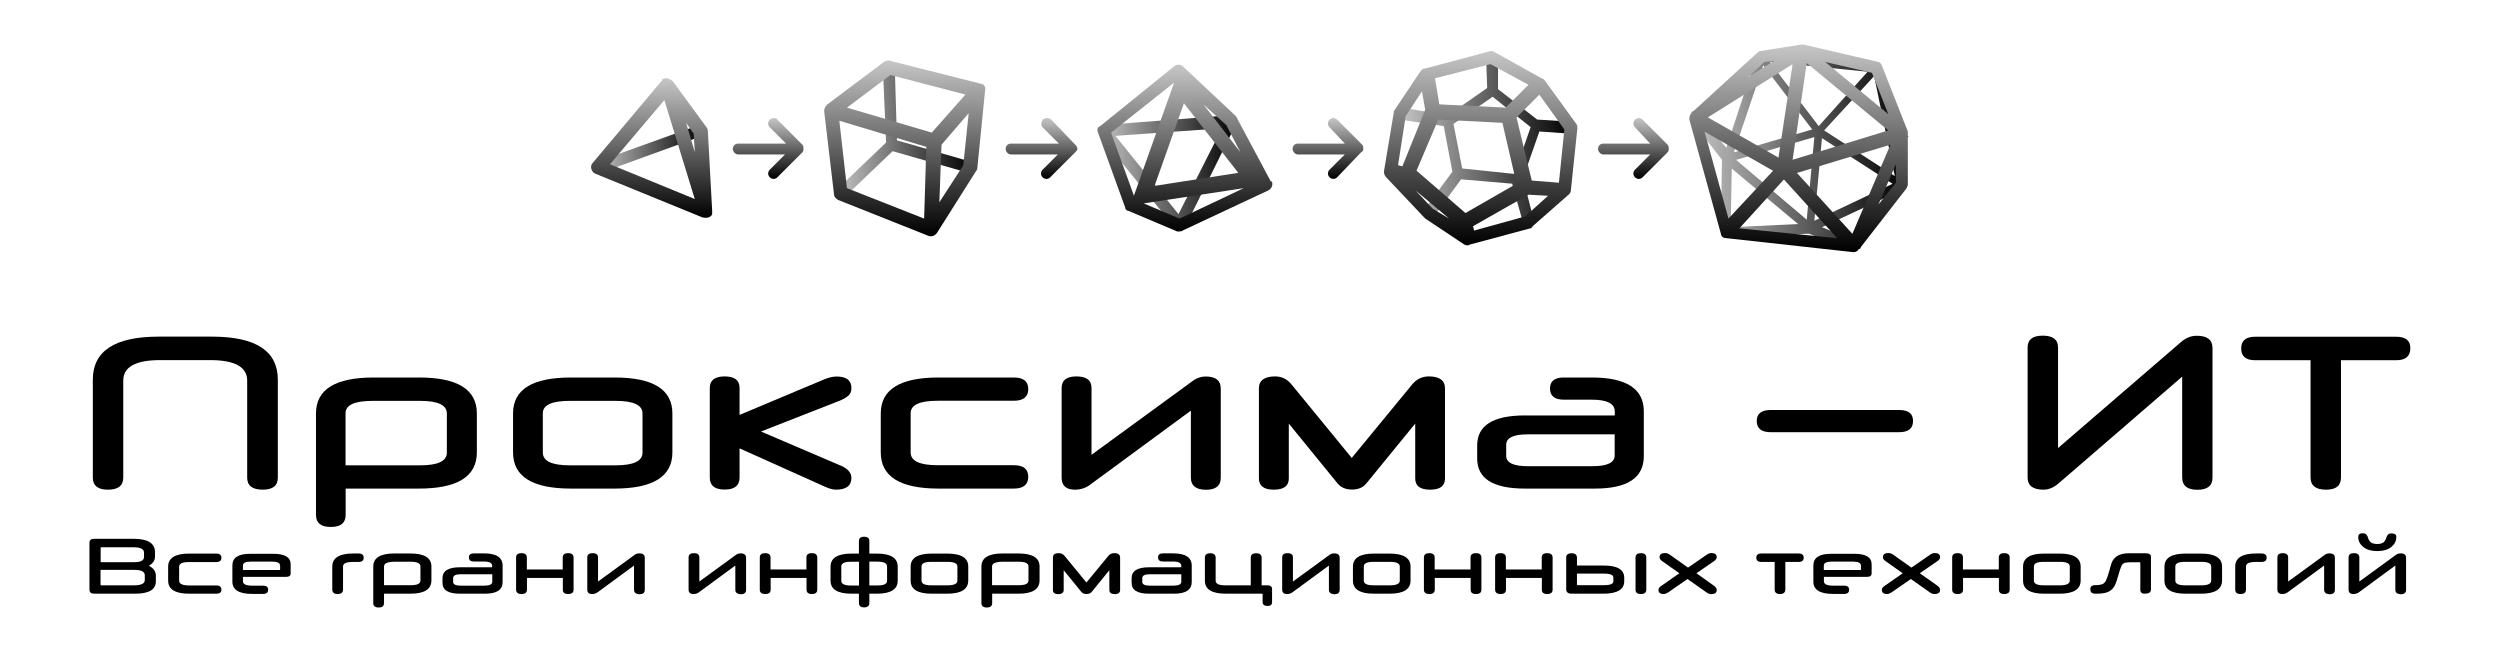 <?xml version="1.0" encoding="UTF-8"?> <svg xmlns="http://www.w3.org/2000/svg" xmlns:xlink="http://www.w3.org/1999/xlink" version="1.1" id="Слой_1" x="0px" y="0px" viewBox="0 0 2300 600" style="enable-background:new 0 0 2300 600;" xml:space="preserve"> <style type="text/css"> .st0{fill:url(#SVGID_1_);} .st1{fill:url(#SVGID_00000051364643526532249940000004164070957356966569_);} .st2{fill:url(#SVGID_00000166651548924827313260000003388200464103949199_);} .st3{fill:url(#SVGID_00000106133754107155761340000002342210761921347004_);} .st4{fill:url(#SVGID_00000134956564468169165190000001282071080589667745_);} .st5{fill:url(#SVGID_00000035517230775025729640000015742310725072472480_);} .st6{fill:url(#SVGID_00000057131765250193939380000006797331607805539470_);} .st7{fill:url(#SVGID_00000122683919010104991130000004364370034242272956_);} .st8{fill:url(#SVGID_00000163036434700240124700000013246461673918425532_);} .st9{fill:url(#SVGID_00000088847439833316333010000005063116649053789104_);} .st10{fill:url(#Стрелка_x0020_4_x0020_Кривая_x0020__00000157998532922445853370000001814454090328946083_);} .st11{fill:url(#Стрелка_x0020_3_x0020_Кривая_x0020__00000098911110999032848780000011467982783389969588_);} .st12{fill:url(#Стрелка_x0020_2_x0020_Кривая_x0020__00000092436123655693679300000003151055400885768347_);} .st13{fill:url(#Стрелка_x0020_1_x0020_Кривая_x0020__00000083080136363570356010000006133848879789562279_);} </style> <g id="Слой_x0020_1"> <g id="_784212624"> <g id="Икосаэдр_x0020_из_x0020_2_x0020_объектов_x0020_"> <linearGradient id="SVGID_1_" gradientUnits="userSpaceOnUse" x1="1555.885" y1="364.05" x2="1753.685" y2="364.05" gradientTransform="matrix(1 0 0 1 0 -224.5)"> <stop offset="0" style="stop-color:#C6C6C6"></stop> <stop offset="1" style="stop-color:#000000"></stop> </linearGradient> <path class="st0" d="M1628.2,57l45,59l45-50L1628.2,57z M1563.2,105l25,31l28-85l0,0c1-2,3-3,5-3l105,10c2,0,4,2,4,3l23,108 c1,2,0,4-2,5l-75,35l31,13l-3,9l-40-16l-76,3v-4l-5-1l1-66l-28-36L1563.2,105z M1593.2,155.1l-1,54l62-3L1593.2,155.1z M1724.2,70l-46,50l65,42L1724.2,70z M1741.2,169.1l-65-42l-7,76L1741.2,169.1z M1662.2,202.1l7-76l-72,21L1662.2,202.1z M1595.2,140.1l72-21l-45-59L1595.2,140.1z"></path> <linearGradient id="SVGID_00000095304958752055039380000008354948702787371950_" gradientUnits="userSpaceOnUse" x1="1655.197" y1="265.789" x2="1655.197" y2="456.12" gradientTransform="matrix(1 0 0 1 0 -224.5)"> <stop offset="0" style="stop-color:#C6C6C6"></stop> <stop offset="1" style="stop-color:#000000"></stop> </linearGradient> <path style="fill:url(#SVGID_00000095304958752055039380000008354948702787371950_);" d="M1632.2,56l-9,1l-15,14L1632.2,56z M1571.2,108l65,37l13-86L1571.2,108z M1631.2,157.1l-63-36l22,80L1631.2,157.1z M1662.2,58l-13,89l88-27L1662.2,58z M1739.2,133.1l-86,26l51,56L1739.2,133.1z M1690.2,219.1l-49-54l-41,45L1690.2,219.1z M1728.2,188.1l16-20v-17L1728.2,188.1z M1737.2,105l-15-38l-43-10L1737.2,105z M1556.2,103l2-1l58-53c1-1,2-2,3-2l38-6l0,0c0,0,1,0,2,0l69,16l0,0c1,0,3,2,3,3l24,61 l0,0c0,1,0,2,0,2v2l1,1h-1v44c0,1-1,2-1,3l-42,54l-1,2h-1l0,0c-1,2-3,3-5,3l-118-13c-2,0-4-2-4-4l-29-105l0,0c0-2,0-4,2-6l0,0 V103z"></path> </g> <g id="Додекаэдр_x0020_из_x0020_2_x0020_объектов_x0020_"> <linearGradient id="SVGID_00000054984319570812812650000006064445931896727681_" gradientUnits="userSpaceOnUse" x1="1287.197" y1="353.55" x2="1445.857" y2="353.55" gradientTransform="matrix(1 0 0 1 0 -224.5)"> <stop offset="0" style="stop-color:#C6C6C6"></stop> <stop offset="1" style="stop-color:#000000"></stop> </linearGradient> <path style="fill:url(#SVGID_00000054984319570812812650000006064445931896727681_);" d="M1373.2,89l-36,25l8,41l48,5l15-43 L1373.2,89z M1328.2,116l-41-6l2-11l43,7l36-25l-1-28h11v29l36,28l32,2l-1,11l-29-2l-15,43l10,39l-10,2l-10-36l-47-4l-25,34l-9-6 l26-35L1328.2,116z"></path> <linearGradient id="SVGID_00000082333839484840725640000000480265416146686129_" gradientUnits="userSpaceOnUse" x1="1362.197" y1="271.826" x2="1362.197" y2="450.08" gradientTransform="matrix(1 0 0 1 0 -224.5)"> <stop offset="0" style="stop-color:#C6C6C6"></stop> <stop offset="1" style="stop-color:#000000"></stop> </linearGradient> <path style="fill:url(#SVGID_00000082333839484840725640000000480265416146686129_);" d="M1323.2,110l-20,47l45,39l47-27l-13-56 L1323.2,110z M1308.2,84l-15,23l-7,45l4,1l21-52L1308.2,84z M1302.2,175.1l16,17l15,9L1302.2,175.1z M1356.2,212.1l47-13l21-19 l-18-1l-51,29L1356.2,212.1z M1434.2,168.1l5-49l-23-32l-21,21l14,58L1434.2,168.1z M1406.2,78l-35-19l-51,13l4,24l61,3 L1406.2,78z M1283.2,101l24-36l0,0c1-1,2-2,4-2l60-16l0,0c1,0,3,0,4,1l43,24c1,0,2,1,3,2l29,40l0,0c1,1,1,3,1,4l-6,57l0,0 c0,2-1,3-2,4l-33,29c-1,1-1,2-2,2l-56,15l0,0c-1,1-3,1-5,0l-36-24l0,0c0,0,0,0-1-1l-35-37c-1-1-2-3-2-5l9-54 C1282.2,103,1282.2,102,1283.2,101z"></path> </g> <g id="Октаэдр_x0020_из_x0020_2_x0020_объектов_x0020_"> <linearGradient id="SVGID_00000069377573863662861170000014687654311534321061_" gradientUnits="userSpaceOnUse" x1="1010.107" y1="383.738" x2="1138.197" y2="383.738" gradientTransform="matrix(1 0 0 1 0 -224.5)"> <stop offset="0" style="stop-color:#C6C6C6"></stop> <stop offset="1" style="stop-color:#000000"></stop> </linearGradient> <path style="fill:url(#SVGID_00000069377573863662861170000014687654311534321061_);" d="M1015.2,115l117-9c3,0,6,2,6,5 c0,1,0,2-1,3l-47,95c-1,3-4,4-7,3c-1-1-1-1-2-2l-70-86c-2-3-1-6,1-8C1013.2,115,1014.2,115,1015.2,115L1015.2,115z M1124.2,118 l-98,7l58,72L1124.2,118z"></path> <linearGradient id="SVGID_00000083781473187669158790000003010067109902048690_" gradientUnits="userSpaceOnUse" x1="1090.085" y1="284.346" x2="1090.085" y2="437.56" gradientTransform="matrix(1 0 0 1 0 -224.5)"> <stop offset="0" style="stop-color:#C6C6C6"></stop> <stop offset="1" style="stop-color:#000000"></stop> </linearGradient> <path style="fill:url(#SVGID_00000083781473187669158790000003010067109902048690_);" d="M1089.2,95l-27,76l77-12L1089.2,95z M1080.2,76l-58,46l21,58L1080.2,76z M1052.2,187.1l33,14l59-28L1052.2,187.1z M1141.2,140.1l-13-25l-21-19L1141.2,140.1z M1012.2,116l68-55c2-2,6-2,8,0l49,46l0,0c0,1,1,1,1,2l31,58l0,0c1,0,1,0,1,0c1,3,0,6-3,8l-79,37c-1,1-3,1-5,1l-45-19 c-1,0-3-1-3-3l-25-69l0,0C1009.2,120,1009.2,117,1012.2,116z"></path> </g> <g id="Гексаэдр-Куб_x0020_из_x0020_2_x0020_объектов_x0020_"> <linearGradient id="SVGID_00000038399678920980306640000015547973682585757835_" gradientUnits="userSpaceOnUse" x1="769.775" y1="346.05" x2="894.245" y2="346.05" gradientTransform="matrix(1 0 0 1 0 -224.5)"> <stop offset="0" style="stop-color:#C6C6C6"></stop> <stop offset="1" style="stop-color:#000000"></stop> </linearGradient> <polygon style="fill:url(#SVGID_00000038399678920980306640000015547973682585757835_);" points="770.2,174.1 815.2,131.1 812.2,62 823.2,62 825.2,129.1 894.2,149.1 891.2,159.1 821.2,139.1 777.2,181.1 "></polygon> <linearGradient id="SVGID_00000058585998541980005630000002569343454071842218_" gradientUnits="userSpaceOnUse" x1="832.327" y1="280.136" x2="832.327" y2="441.472" gradientTransform="matrix(1 0 0 1 0 -224.5)"> <stop offset="0" style="stop-color:#C6C6C6"></stop> <stop offset="1" style="stop-color:#000000"></stop> </linearGradient> <path style="fill:url(#SVGID_00000058585998541980005630000002569343454071842218_);" d="M819.2,69l-40,30l78,23l31-35L819.2,69z M850.2,201.1l2-66l-80-24l7,62L850.2,201.1z M866.2,133.1l-2,53l22-34l5-48L866.2,133.1z M761.2,96l52-39c2-1,4-2,6-1l83,21l0,0 c3,0,5,3,4,7l-7,70l0,0c0,1,0,2-1,3l-36,57c-2,3-5,4-8,3l-83-33c-2-1-4-3-4-6l-9-76l0,0C758.2,100,759.2,98,761.2,96z"></path> </g> <g id="Тетраэдр_x0020_из_x0020_2_x0020_объектов_x0020_"> <linearGradient id="SVGID_00000032609579306324056660000015603294545517170857_" gradientUnits="userSpaceOnUse" x1="548.615" y1="361.55" x2="646.335" y2="361.55" gradientTransform="matrix(1 0 0 1 0 -224.5)"> <stop offset="0" style="stop-color:#C6C6C6"></stop> <stop offset="1" style="stop-color:#000000"></stop> </linearGradient> <polygon style="fill:url(#SVGID_00000032609579306324056660000015603294545517170857_);" points="548.2,149.1 643.2,115 646.2,125 552.2,159.1 "></polygon> <linearGradient id="SVGID_00000023266416034210270750000011060838816899377540_" gradientUnits="userSpaceOnUse" x1="599.5" y1="296.74" x2="599.5" y2="425.155" gradientTransform="matrix(1 0 0 1 0 -224.5)"> <stop offset="0" style="stop-color:#C6C6C6"></stop> <stop offset="1" style="stop-color:#000000"></stop> </linearGradient> <path style="fill:url(#SVGID_00000023266416034210270750000011060838816899377540_);" d="M639.2,183.1l-28-91l-50,59L639.2,183.1 z M631.2,113l8,27l-1-17L631.2,113z M651.2,120l4,74l0,0c0,1,0,2,0,3c-1,3-5,4-9,3l-98-40c-1,0-1-1-2-1c-3-3-3-7-1-9l63-75 c1-1,1-1,1-2c3-2,7-1,10,2l30,41C650.2,117,651.2,119,651.2,120z"></path> </g> <linearGradient id="Стрелка_x0020_4_x0020_Кривая_x0020__00000069389092898568784390000004406095658109049248_" gradientUnits="userSpaceOnUse" x1="1502.697" y1="332.948" x2="1502.697" y2="388.948" gradientTransform="matrix(1 0 0 1 0 -224.5)"> <stop offset="0" style="stop-color:#C6C6C6"></stop> <stop offset="1" style="stop-color:#000000"></stop> </linearGradient> <path id="Стрелка_x0020_4_x0020_Кривая_x0020_" style="fill:url(#Стрелка_x0020_4_x0020_Кривая_x0020__00000069389092898568784390000004406095658109049248_);" d=" M1534.2,140.1l-23,23c-2,2-5,2-7,0s-2-5,0-7l14-14h-43c-3,0-5-3-5-5c0-3,2-5,5-5h43l-14-15c-2-2-2-5,0-7s5-2,7,0l23,23 c1,1,1,2,1,4C1535.2,138.1,1535.2,139.1,1534.2,140.1z"></path> <linearGradient id="Стрелка_x0020_3_x0020_Кривая_x0020__00000055676304063136882530000009793269243759587719_" gradientUnits="userSpaceOnUse" x1="1221.697" y1="332.948" x2="1221.697" y2="388.948" gradientTransform="matrix(1 0 0 1 0 -224.5)"> <stop offset="0" style="stop-color:#C6C6C6"></stop> <stop offset="1" style="stop-color:#000000"></stop> </linearGradient> <path id="Стрелка_x0020_3_x0020_Кривая_x0020_" style="fill:url(#Стрелка_x0020_3_x0020_Кривая_x0020__00000055676304063136882530000009793269243759587719_);" d=" M1252.2,140.1l-22,23c-2,2-5,2-7,0s-2-5,0-7l14-14h-43c-3,0-5-3-5-5c0-3,2-5,5-5h43l-14-15c-2-2-2-5,0-7s5-2,7,0l23,23 c1,1,1,2,1,4C1254.2,138.1,1254.2,139.1,1252.2,140.1z"></path> <linearGradient id="Стрелка_x0020_2_x0020_Кривая_x0020__00000137835424515020072930000015541482277370181525_" gradientUnits="userSpaceOnUse" x1="958.197" y1="332.948" x2="958.197" y2="388.948" gradientTransform="matrix(1 0 0 1 0 -224.5)"> <stop offset="0" style="stop-color:#C6C6C6"></stop> <stop offset="1" style="stop-color:#000000"></stop> </linearGradient> <path id="Стрелка_x0020_2_x0020_Кривая_x0020_" style="fill:url(#Стрелка_x0020_2_x0020_Кривая_x0020__00000137835424515020072930000015541482277370181525_);" d=" M989.2,140.1l-23,23c-2,2-5,2-7,0s-2-5,0-7l14-14h-43c-3,0-5-3-5-5c0-3,2-5,5-5h44l-15-15c-2-2-1-5,0-7c2-2,6-2,8,0l22,23 c1,1,2,2,2,4C991.2,138.1,990.2,139.1,989.2,140.1z"></path> <linearGradient id="Стрелка_x0020_1_x0020_Кривая_x0020__00000061460478605156962820000001119479918847158163_" gradientUnits="userSpaceOnUse" x1="706.697" y1="332.948" x2="706.697" y2="388.948" gradientTransform="matrix(1 0 0 1 0 -224.5)"> <stop offset="0" style="stop-color:#C6C6C6"></stop> <stop offset="1" style="stop-color:#000000"></stop> </linearGradient> <path id="Стрелка_x0020_1_x0020_Кривая_x0020_" style="fill:url(#Стрелка_x0020_1_x0020_Кривая_x0020__00000061460478605156962820000001119479918847158163_);" d=" M738.2,140.1l-23,23c-2,2-5,2-7,0s-2-5,0-7l14-14h-43c-3,0-5-3-5-5c0-3,2-5,5-5h44l-15-15c-2-2-2-5,0-7s6-2,7,0l23,23c1,1,1,2,1,4 C739.2,138.1,739.2,139.1,738.2,140.1z"></path> </g> </g> <g> <g> <path d="M227.4,439.4v-89.3c0-12.5-11.4-18.8-34.1-18.8h-46c-22.6,0-33.9,6.3-33.9,18.8v89.3c0,7.4-4.7,11.1-14.1,11.1 c-9.3,0-13.9-3.7-13.9-11.1v-90.1c0-26.4,20.2-39.6,60.6-39.6h49c40.4,0,60.6,13.2,60.6,39.6v90.1c0,7.4-4.6,11.1-13.9,11.1 C232.2,450.5,227.4,446.8,227.4,439.4z"></path> <path d="M385.4,449.5h-67.4v24.2c0,7.4-4.5,11.1-13.6,11.1c-9.2,0-13.7-3.7-13.7-11.1v-93.3c0-22.1,17.7-33.1,53.1-33.1h41.6 c35.6,0,53.3,11,53.3,33.1v35.8C438.7,438.4,420.9,449.5,385.4,449.5z M317.9,380.2v47.9h68.7c16.3,0,24.5-3.9,24.5-11.7v-36.1 c0-7.6-8.2-11.5-24.5-11.5h-43.9C326.2,368.8,317.9,372.6,317.9,380.2z"></path> <path d="M565.3,449.5h-40c-35.6,0-53.3-11.1-53.3-33.3v-35.8c0-22.1,17.7-33.1,53.3-33.1h40c35.6,0,53.3,11,53.3,33.1v35.8 C618.6,438.4,600.8,449.5,565.3,449.5z M591.1,416.4v-36.1c0-7.6-8.2-11.5-24.7-11.5h-42.2c-16.6,0-24.8,3.8-24.8,11.5v36.1 c0,7.8,8.3,11.7,24.8,11.7h42.2C582.9,428.1,591.1,424.2,591.1,416.4z"></path> <path d="M755.7,446.3l-75.3-33.8v26.8c0,7.4-4.5,11.1-13.7,11.1s-13.7-3.7-13.7-11.1V357c0-7.1,4.5-10.7,13.7-10.7 s13.7,3.5,13.7,10.7v24.7l76.5-32.1c5-2.2,9.2-3.2,12.7-3.2c9.2,0,13.7,3.5,13.7,10.7c0,2.5-0.7,4.7-2.2,6.3s-4,3.2-7.5,4.8 L700.1,397l74.1,31.7c6.1,2.8,9.1,6.5,9.1,10.9c0,7.3-4.8,10.9-14.4,10.9C765.8,450.5,761.4,449.1,755.7,446.3z"></path> <path d="M932.7,449.5h-69.1c-35.6,0-53.3-11.1-53.3-33.3v-35.8c0-22.1,17.7-33.1,53.3-33.1h69.1c8.9,0,13.3,3.5,13.3,10.7 c0,7.1-4.5,10.7-13.3,10.7h-70.1c-16.6,0-24.8,3.8-24.8,11.5v36.1c0,7.8,8.3,11.7,24.8,11.7h70.1c8.9,0,13.3,3.5,13.3,10.7 C945.9,445.9,941.5,449.5,932.7,449.5z"></path> <path d="M1095.6,439.4v-61.6l-91.7,67.4c-4.3,3.5-9.3,5.3-14.9,5.3c-8.2,0-12.3-3.7-12.3-11.1V357c0-7.1,4.5-10.7,13.6-10.7 c9.3,0,13.9,3.5,13.9,10.7v61.4l92.1-67.2c4-3.2,8.4-4.8,13.1-4.8c9.2,0,13.7,3.7,13.7,11.1v82c0,7.4-4.5,11.1-13.7,11.1 C1100.2,450.5,1095.6,446.8,1095.6,439.4z"></path> <path d="M1302,440.2v-50.5l-45,55.1c-3.1,3.8-7.5,5.6-13.1,5.6c-5.8,0-10.2-1.9-13.3-5.6l-44.9-55.1v50.5 c0,6.9-4.6,10.3-13.9,10.3c-9,0-13.6-3.5-13.6-10.3v-82.8c0-7.4,5-11.1,14.9-11.1c5.9,0,10.8,2.3,14.7,6.9l55.8,68.1l56-68.1 c3.9-4.5,8.9-6.9,14.9-6.9c10,0,14.9,3.7,14.9,11.1v82.8c0,6.9-4.5,10.3-13.7,10.3S1302,447.1,1302,440.2z"></path> <path d="M1467.2,449.5H1403c-29.4,0-44-9.2-44-27.7v-11.9c0-18.5,14.6-27.7,44-27.7h82.6v-3.6c0-7.3-7.1-10.9-21.2-10.9h-25.7 c-8.5,0-12.7-3.5-12.7-10.3c0-6.7,4.3-10.1,12.7-10.1h25.7c31.9,0,47.9,10.4,47.9,31.1v41.4 C1512.2,439.7,1497.2,449.5,1467.2,449.5z M1465.1,428.9c13.6,0,20.4-3.3,20.4-9.9v-19.4h-80c-13.2,0-19.8,3.2-19.8,9.7v10.1 c0,6.3,6.6,9.5,19.8,9.5H1465.1z"></path> <path d="M1747.3,397.6h-118.4c-8.5,0-12.7-3.5-12.7-10.3c0-6.7,4.3-10.1,12.7-10.1h118.4c8.5,0,12.7,3.4,12.7,10.1 C1760,394.2,1755.7,397.6,1747.3,397.6z"></path> <path d="M2007.6,439.2v-92.7l-113.1,97.7c-4.7,4.2-9.5,6.3-14.4,6.3c-9.8,0-14.7-3.7-14.7-11.1V319.7c0-7.3,4.6-10.9,13.9-10.9 c9.4,0,14.1,3.6,14.1,10.9v92.5l113.1-97.5c4.5-3.9,9.3-5.8,14.6-5.8c9.6,0,14.4,3.8,14.4,11.3v119.1c0,7.6-4.6,11.3-13.9,11.3 S2007.6,446.8,2007.6,439.2z"></path> <path d="M2125.7,439.2V331.4h-51.1c-8.5,0-12.7-3.6-12.7-10.9c0-7.1,4.3-10.7,12.7-10.7h130c8.6,0,12.9,3.5,12.9,10.5 c0,7.4-4.3,11.1-12.9,11.1h-50.9v107.8c0,7.6-4.5,11.3-13.7,11.3C2130.5,450.5,2125.7,446.8,2125.7,439.2z"></path> </g> <g> <path d="M143.4,529.7v5.1c0,7.6-6.3,11.4-19.1,11.4H86.8c-3,0-4.5-1.2-4.5-3.8v-43.1c0-2.5,1.5-3.6,4.5-3.6H123 c13.1,0,19.6,4.1,19.6,12.4v4c0,3.5-1.9,6.3-5.6,8.4C141.2,522.7,143.4,525.7,143.4,529.7z M132.5,512.4v-3.9c0-3.3-3.1-5-9.3-5 h-30c-0.4,0-0.6,0.2-0.6,0.6v13.1h30.9C129.5,517.2,132.5,515.6,132.5,512.4z M133.2,533.7v-4.5c0-3.2-3.1-4.9-9.3-4.9H92.5v13.6 c0,0.4,0.2,0.6,0.6,0.6h30.7C130.1,538.4,133.2,536.8,133.2,533.7z"></path> <path d="M198.9,546.2H174c-12.8,0-19.3-4-19.3-12v-12.9c0-7.9,6.4-12,19.3-12h24.9c3.2,0,4.8,1.3,4.8,3.9c0,2.6-1.6,3.9-4.8,3.9 h-25.2c-6,0-8.9,1.4-8.9,4.2v13c0,2.8,3,4.3,8.9,4.3h25.2c3.2,0,4.8,1.3,4.8,3.9C203.8,544.9,202.2,546.2,198.9,546.2z"></path> <path d="M263.2,530.7h-39.7v4.1c0,2.6,2.8,4,8.4,4h10.2c3,0,4.6,1.2,4.6,3.8c0,2.5-1.5,3.8-4.6,3.8h-10.2 c-12.1,0-18.1-3.8-18.1-11.3v-14.9c0-7.1,5.4-10.7,16.3-10.7h21.5c10.5,0,15.8,3.2,15.8,9.7v8.4 C267.4,529.7,266,530.7,263.2,530.7z M223.5,520.4v4h33.6c0.4,0,0.6-0.1,0.6-0.5v-3.4c0-2.5-2.4-3.8-7.1-3.8h-19.9 C225.8,516.7,223.5,517.9,223.5,520.4z"></path> <path d="M305.7,542.4v-21.2c0-7.9,6.4-12,19.2-12h4.9c3.2,0,4.8,1.3,4.8,3.9c0,2.6-1.6,3.9-4.8,3.9h-5.3c-6,0-8.9,1.4-8.9,4.1 v21.3c0,2.7-1.7,4.1-4.9,4.1C307.4,546.5,305.7,545.2,305.7,542.4z"></path> <path d="M377.6,546.2h-24.3v8.7c0,2.7-1.7,4-4.9,4c-3.3,0-5-1.4-5-4v-33.7c0-7.9,6.4-12,19.2-12h15c12.8,0,19.3,4,19.3,12v12.9 C396.8,542.1,390.4,546.2,377.6,546.2z M353.3,521.2v17.2H378c5.8,0,8.8-1.4,8.8-4.3v-13.1c0-2.7-3-4.2-8.8-4.2h-15.8 C356.2,517,353.3,518.4,353.3,521.2z"></path> <path d="M446.2,546.2h-23.2c-10.6,0-15.9-3.3-15.9-10v-4.3c0-6.6,5.3-10,15.9-10h29.8v-1.3c0-2.6-2.5-4-7.6-4H436 c-3,0-4.6-1.2-4.6-3.8c0-2.5,1.5-3.7,4.6-3.7h9.2c11.5,0,17.2,3.8,17.2,11.3v14.9C462.5,542.6,457.1,546.2,446.2,546.2z M445.5,538.8c4.9,0,7.4-1.2,7.4-3.5v-7H424c-4.8,0-7.1,1.2-7.1,3.5v3.6c0,2.3,2.4,3.4,7.1,3.4L445.5,538.8L445.5,538.8z"></path> <path d="M517.8,542.5v-10.8h-33v10.8c0,2.7-1.7,4-5,4c-3.3,0-5-1.4-5-4v-29.6c0-2.7,1.7-4,4.9-4c3.3,0,5,1.4,5,4v11h33v-11 c0-2.7,1.7-4,5-4c3.3,0,5,1.4,5,4v29.6c0,2.7-1.7,4-5,4S517.8,545.2,517.8,542.5z"></path> <path d="M583.3,542.5v-22.2l-33.1,24.3c-1.6,1.3-3.3,1.9-5.4,1.9c-3,0-4.5-1.4-4.5-4v-29.7c0-2.6,1.7-3.9,4.9-3.9 c3.3,0,5,1.3,5,3.9v22.2l33.2-24.2c1.4-1.2,3-1.7,4.8-1.7c3.3,0,5,1.4,5,4v29.6c0,2.7-1.7,4-5,4 C584.9,546.5,583.3,545.2,583.3,542.5z"></path> <path d="M676.5,542.5v-22.2l-33.1,24.3c-1.6,1.3-3.3,1.9-5.4,1.9c-3,0-4.5-1.4-4.5-4v-29.7c0-2.6,1.7-3.9,4.9-3.9 c3.3,0,5,1.3,5,3.9v22.2l33.2-24.2c1.4-1.2,3-1.7,4.8-1.7c3.3,0,5,1.4,5,4v29.6c0,2.7-1.7,4-5,4 C678.2,546.5,676.5,545.2,676.5,542.5z"></path> <path d="M742,542.5v-10.8h-33v10.8c0,2.7-1.7,4-5,4c-3.3,0-5-1.4-5-4v-29.6c0-2.7,1.7-4,4.9-4c3.3,0,5,1.4,5,4v11h33v-11 c0-2.7,1.7-4,5-4c3.3,0,5,1.4,5,4v29.6c0,2.7-1.7,4-5,4C743.7,546.5,742,545.2,742,542.5z"></path> <path d="M790.2,554.7v-8.5h-6.8c-12.8,0-19.3-4-19.3-12v-12.9c0-7.9,6.4-12,19.3-12h6.8v-11.5c0-2.7,1.6-4,4.8-4 c3.2,0,4.8,1.4,4.8,4v11.5h6.8c12.8,0,19.3,4,19.3,12v12.9c0,8-6.4,12-19.3,12h-6.8v8.5c0,2.7-1.6,4.1-4.8,4.1 C791.9,558.8,790.2,557.4,790.2,554.7z M774,534.4c0,2.8,3,4.3,8.9,4.3h7.4v-21.9h-7.4c-5.9,0-8.9,1.4-8.9,4.3V534.4z M816.1,534.4V521c0-2.8-3-4.3-8.9-4.3h-7.4v21.9h7.4C813.1,538.7,816.1,537.2,816.1,534.4z"></path> <path d="M871.5,546.2h-14.4c-12.8,0-19.3-4-19.3-12v-12.9c0-7.9,6.4-12,19.3-12h14.4c12.8,0,19.3,4,19.3,12v12.9 C890.7,542.1,884.3,546.2,871.5,546.2z M880.8,534.2v-13.1c0-2.7-3-4.2-8.9-4.2h-15.2c-6,0-8.9,1.4-8.9,4.2v13.1 c0,2.8,3,4.3,8.9,4.3h15.2C877.8,538.5,880.8,537,880.8,534.2z"></path> <path d="M937.1,546.2h-24.3v8.7c0,2.7-1.7,4-4.9,4c-3.3,0-5-1.4-5-4v-33.7c0-7.9,6.4-12,19.2-12h15c12.8,0,19.3,4,19.3,12v12.9 C956.3,542.1,949.9,546.2,937.1,546.2z M912.7,521.2v17.2h24.7c5.8,0,8.8-1.4,8.8-4.3v-13.1c0-2.7-3-4.2-8.8-4.2h-15.8 C915.8,517,912.7,518.4,912.7,521.2z"></path> <path d="M1020.6,542.8v-18.2l-16.2,19.9c-1.1,1.4-2.7,2-4.8,2c-2.1,0-3.7-0.6-4.8-2l-16.2-19.9v18.2c0,2.5-1.7,3.8-5,3.8 c-3.2,0-4.9-1.2-4.9-3.8v-29.9c0-2.7,1.8-4,5.4-4c2.2,0,3.9,0.8,5.3,2.5l20.1,24.5l20.2-24.5c1.4-1.7,3.2-2.5,5.4-2.5 c3.6,0,5.4,1.4,5.4,4v29.9c0,2.5-1.7,3.8-5,3.8C1022.2,546.5,1020.6,545.3,1020.6,542.8z"></path> <path d="M1080.1,546.2H1057c-10.6,0-15.9-3.3-15.9-10v-4.3c0-6.6,5.3-10,15.9-10h29.8v-1.3c0-2.6-2.5-4-7.6-4h-9.2 c-3,0-4.6-1.2-4.6-3.8c0-2.5,1.5-3.7,4.6-3.7h9.2c11.5,0,17.2,3.8,17.2,11.3v14.9C1096.4,542.6,1091,546.2,1080.1,546.2z M1079.4,538.8c4.9,0,7.4-1.2,7.4-3.5v-7h-28.8c-4.8,0-7.1,1.2-7.1,3.5v3.6c0,2.3,2.4,3.4,7.1,3.4L1079.4,538.8L1079.4,538.8z"></path> <path d="M1161.6,553.9v-7.1c0-0.4-0.2-0.6-0.6-0.6h-33.3c-12.8,0-19.2-4-19.2-12v-21.2c0-2.7,1.7-4,4.9-4c3.3,0,5,1.4,5,4v21.3 c0,2.7,2.9,4.2,8.6,4.2h23.7V513c0-2.7,1.7-4,5-4c3.3,0,5,1.4,5,4v25.5h5.3c2.9,0,4.3,1.2,4.3,3.5v12c0,2.4-1.4,3.5-4.3,3.5 C1163.2,557.4,1161.6,556.3,1161.6,553.9z"></path> <path d="M1222.6,542.5v-22.2l-33.1,24.3c-1.6,1.3-3.3,1.9-5.4,1.9c-3,0-4.5-1.4-4.5-4v-29.7c0-2.6,1.7-3.9,4.9-3.9 c3.3,0,5,1.3,5,3.9v22.2l33.2-24.2c1.4-1.2,3-1.7,4.8-1.7c3.3,0,5,1.4,5,4v29.6c0,2.7-1.7,4-5,4 C1224.3,546.5,1222.6,545.2,1222.6,542.5z"></path> <path d="M1278.4,546.2H1264c-12.8,0-19.3-4-19.3-12v-12.9c0-7.9,6.4-12,19.3-12h14.4c12.8,0,19.3,4,19.3,12v12.9 C1297.7,542.1,1291.3,546.2,1278.4,546.2z M1287.8,534.2v-13.1c0-2.7-3-4.2-8.9-4.2h-15.3c-6,0-8.9,1.4-8.9,4.2v13.1 c0,2.8,3,4.3,8.9,4.3h15.2C1284.8,538.5,1287.8,537,1287.8,534.2z"></path> <path d="M1353,542.5v-10.8h-33v10.8c0,2.7-1.7,4-5,4s-5-1.4-5-4v-29.6c0-2.7,1.7-4,4.9-4c3.3,0,5,1.4,5,4v11h33v-11 c0-2.7,1.7-4,5-4s5,1.4,5,4v29.6c0,2.7-1.7,4-5,4S1353,545.2,1353,542.5z"></path> <path d="M1418.5,542.5v-10.8h-33v10.8c0,2.7-1.7,4-5,4s-5-1.4-5-4v-29.6c0-2.7,1.7-4,4.9-4c3.3,0,5,1.4,5,4v11h33v-11 c0-2.7,1.7-4,5-4s5,1.4,5,4v29.6c0,2.7-1.7,4-5,4C1420.1,546.5,1418.5,545.2,1418.5,542.5z"></path> <path d="M1494.3,531.6v3.1c0,7.6-6.4,11.5-19.3,11.5h-29.1c-3.3,0-5-1.4-5-4.1v-29.1c0-2.7,1.7-4,5-4c3.2,0,4.9,1.4,4.9,4v7.3 h24.3C1487.9,520.2,1494.3,524,1494.3,531.6z M1475.5,527.7h-24.7v10.1c0,0.4,0.2,0.6,0.7,0.6h24c5.8,0,8.8-1.2,8.8-3.6v-3.4 C1484.3,528.9,1481.4,527.7,1475.5,527.7z M1504.7,542.5v-29.6c0-2.7,1.7-4,4.9-4c3.3,0,5,1.4,5,4v29.6c0,2.7-1.7,4-5,4 S1504.7,545.2,1504.7,542.5z"></path> <path d="M1570,545l-17.5-12.3l-17.9,12.4c-1.4,0.9-2.8,1.4-4,1.4c-3.2,0-4.8-1.3-4.8-3.8c0-1.3,0.8-2.5,2.3-3.5l16.9-11.8 l-15.7-11.1c-1.7-1.1-2.5-2.3-2.5-3.7c0-2.5,1.7-3.8,5-3.8c1.5,0,3,0.5,4.3,1.4l16.9,12l17.4-12c1.3-0.9,2.7-1.4,4.1-1.4 c3.2,0,4.9,1.3,4.9,3.8c0,1.2-0.8,2.4-2.3,3.5l-16.4,11.3L1577,539c1.6,1.2,2.4,2.5,2.4,3.8c0,2.5-1.7,3.8-5.1,3.8 C1572.7,546.5,1571.2,546,1570,545z"></path> <path d="M1632.7,542.4V517h-12.1c-3.2,0-4.8-1.3-4.8-3.9c0-2.6,1.6-3.9,4.8-3.9h34c3.2,0,4.8,1.3,4.8,3.9c0,2.6-1.6,3.9-4.8,3.9 h-12.1v25.4c0,2.7-1.7,4.1-4.9,4.1C1634.4,546.5,1632.7,545.2,1632.7,542.4z"></path> <path d="M1717.7,530.7H1678v4.1c0,2.6,2.8,4,8.4,4h10.2c3,0,4.6,1.2,4.6,3.8c0,2.5-1.5,3.8-4.6,3.8h-10.2 c-12.1,0-18.1-3.8-18.1-11.3v-14.9c0-7.1,5.4-10.7,16.3-10.7h21.5c10.5,0,15.8,3.2,15.8,9.7v8.4 C1721.8,529.7,1720.5,530.7,1717.7,530.7z M1677.9,520.4v4h33.6c0.4,0,0.6-0.1,0.6-0.5v-3.4c0-2.5-2.4-3.8-7.1-3.8h-19.9 C1680.4,516.7,1677.9,517.9,1677.9,520.4z"></path> <path d="M1775.5,545l-17.5-12.3l-17.9,12.4c-1.4,0.9-2.8,1.4-4,1.4c-3.2,0-4.8-1.3-4.8-3.8c0-1.3,0.8-2.5,2.3-3.5l16.9-11.8 l-15.7-11.1c-1.7-1.1-2.5-2.3-2.5-3.7c0-2.5,1.7-3.8,5-3.8c1.5,0,3,0.5,4.3,1.4l16.9,12l17.4-12c1.3-0.9,2.7-1.4,4.1-1.4 c3.2,0,4.9,1.3,4.9,3.8c0,1.2-0.8,2.4-2.3,3.5l-16.4,11.3l16.3,11.5c1.6,1.2,2.4,2.5,2.4,3.8c0,2.5-1.7,3.8-5.1,3.8 C1778.1,546.5,1776.7,546,1775.5,545z"></path> <path d="M1839,542.5v-10.8h-33v10.8c0,2.7-1.7,4-5,4c-3.3,0-5-1.4-5-4v-29.6c0-2.7,1.7-4,4.9-4c3.3,0,5,1.4,5,4v11h33v-11 c0-2.7,1.7-4,5-4c3.3,0,5,1.4,5,4v29.6c0,2.7-1.7,4-5,4C1840.6,546.5,1839,545.2,1839,542.5z"></path> <path d="M1894.9,546.2h-14.4c-12.8,0-19.3-4-19.3-12v-12.9c0-7.9,6.4-12,19.3-12h14.4c12.8,0,19.3,4,19.3,12v12.9 C1914.1,542.1,1907.7,546.2,1894.9,546.2z M1904.2,534.2v-13.1c0-2.7-3-4.2-8.9-4.2h-15.2c-6,0-8.9,1.4-8.9,4.2v13.1 c0,2.8,3,4.3,8.9,4.3h15.2C1901.2,538.5,1904.2,537,1904.2,534.2z"></path> <path d="M1969.1,542.5v-24.7c0-0.4-0.2-0.5-0.6-0.5h-9.3c-2.5,0-4.2,0.3-5.3,0.9c-1.1,0.6-1.9,1.7-2.5,3.3c-0.6,1.4-1.5,4-2.6,8 c-1.1,4-2.1,6.8-2.8,8.4c-1.4,3-3.4,5.1-6,6.4s-6.2,1.9-11,1.9h-1.4c-3,0-4.5-1.4-4.5-4.1c0-2.5,1.5-3.8,4.5-3.8h0.9 c2.5,0,4.5-0.4,5.9-1c1.4-0.6,2.6-1.9,3.3-3.7c0.8-1.6,1.7-4.3,2.8-8.2c1-3.9,1.8-6.3,2.2-7.6c2.3-5.8,7.6-8.8,15.8-8.8h15.4 c3.3,0,5,1.1,5,3.2v29.9c0,2.7-1.7,4-5,4C1970.7,546.5,1969.1,545.2,1969.1,542.5z"></path> <path d="M2025,546.2h-14.4c-12.8,0-19.3-4-19.3-12v-12.9c0-7.9,6.4-12,19.3-12h14.4c12.8,0,19.3,4,19.3,12v12.9 C2044.2,542.1,2037.8,546.2,2025,546.2z M2034.3,534.2v-13.1c0-2.7-3-4.2-8.9-4.2h-15.2c-6,0-8.9,1.4-8.9,4.2v13.1 c0,2.8,3,4.3,8.9,4.3h15.2C2031.3,538.5,2034.3,537,2034.3,534.2z"></path> <path d="M2056.4,542.4v-21.2c0-7.9,6.4-12,19.2-12h4.9c3.2,0,4.8,1.3,4.8,3.9c0,2.6-1.6,3.9-4.8,3.9h-5.3c-6,0-8.9,1.4-8.9,4.1 v21.3c0,2.7-1.7,4.1-4.9,4.1C2058.1,546.5,2056.4,545.2,2056.4,542.4z"></path> <path d="M2138.2,542.5v-22.2l-33.1,24.3c-1.6,1.3-3.3,1.9-5.4,1.9c-3,0-4.5-1.4-4.5-4v-29.7c0-2.6,1.7-3.9,4.9-3.9 c3.3,0,5,1.3,5,3.9v22.2l33.2-24.2c1.4-1.2,3-1.7,4.8-1.7c3.3,0,5,1.4,5,4v29.6c0,2.7-1.7,4-5,4 C2139.9,546.5,2138.2,545.2,2138.2,542.5z"></path> <path d="M2203.7,542.5v-22.2l-33.1,24.3c-1.6,1.3-3.3,1.9-5.4,1.9c-3,0-4.5-1.4-4.5-4v-29.7c0-2.6,1.7-3.9,4.9-3.9 c3.3,0,5,1.3,5,3.9v22.2l33.2-24.2c1.4-1.2,3-1.7,4.8-1.7c3.3,0,5,1.4,5,4v29.6c0,2.7-1.7,4-5,4 C2205.4,546.5,2203.7,545.2,2203.7,542.5z M2204.6,494.2c0,3.6-1.6,6.6-4.7,9.1c-3.1,2.5-7.4,3.7-12.8,3.7 c-5.4,0-9.7-1.2-12.8-3.7c-3.1-2.5-4.7-5.5-4.7-9.1c0-1.3,0.3-2.2,0.9-2.7c0.6-0.6,1.7-0.9,3.1-0.9c1.3,0,2.2,0.2,2.9,0.7 c0.6,0.4,1.2,1.2,1.6,2.1c0.3,1.1,0.6,1.9,0.9,2.6c0.3,0.6,0.7,1.4,1.4,2.2c0.6,0.8,1.5,1.4,2.6,1.7s2.5,0.6,4,0.6 c1.6,0,2.9-0.2,4-0.6c1.1-0.4,2-0.9,2.6-1.7c0.6-0.8,1.1-1.5,1.4-2.2c0.3-0.6,0.6-1.6,0.9-2.6c0.5-0.9,1-1.7,1.6-2.1 c0.6-0.4,1.5-0.6,2.8-0.6c1.4,0,2.5,0.3,3.1,0.9C2204.4,491.9,2204.6,492.9,2204.6,494.2z"></path> </g> </g> </svg> 